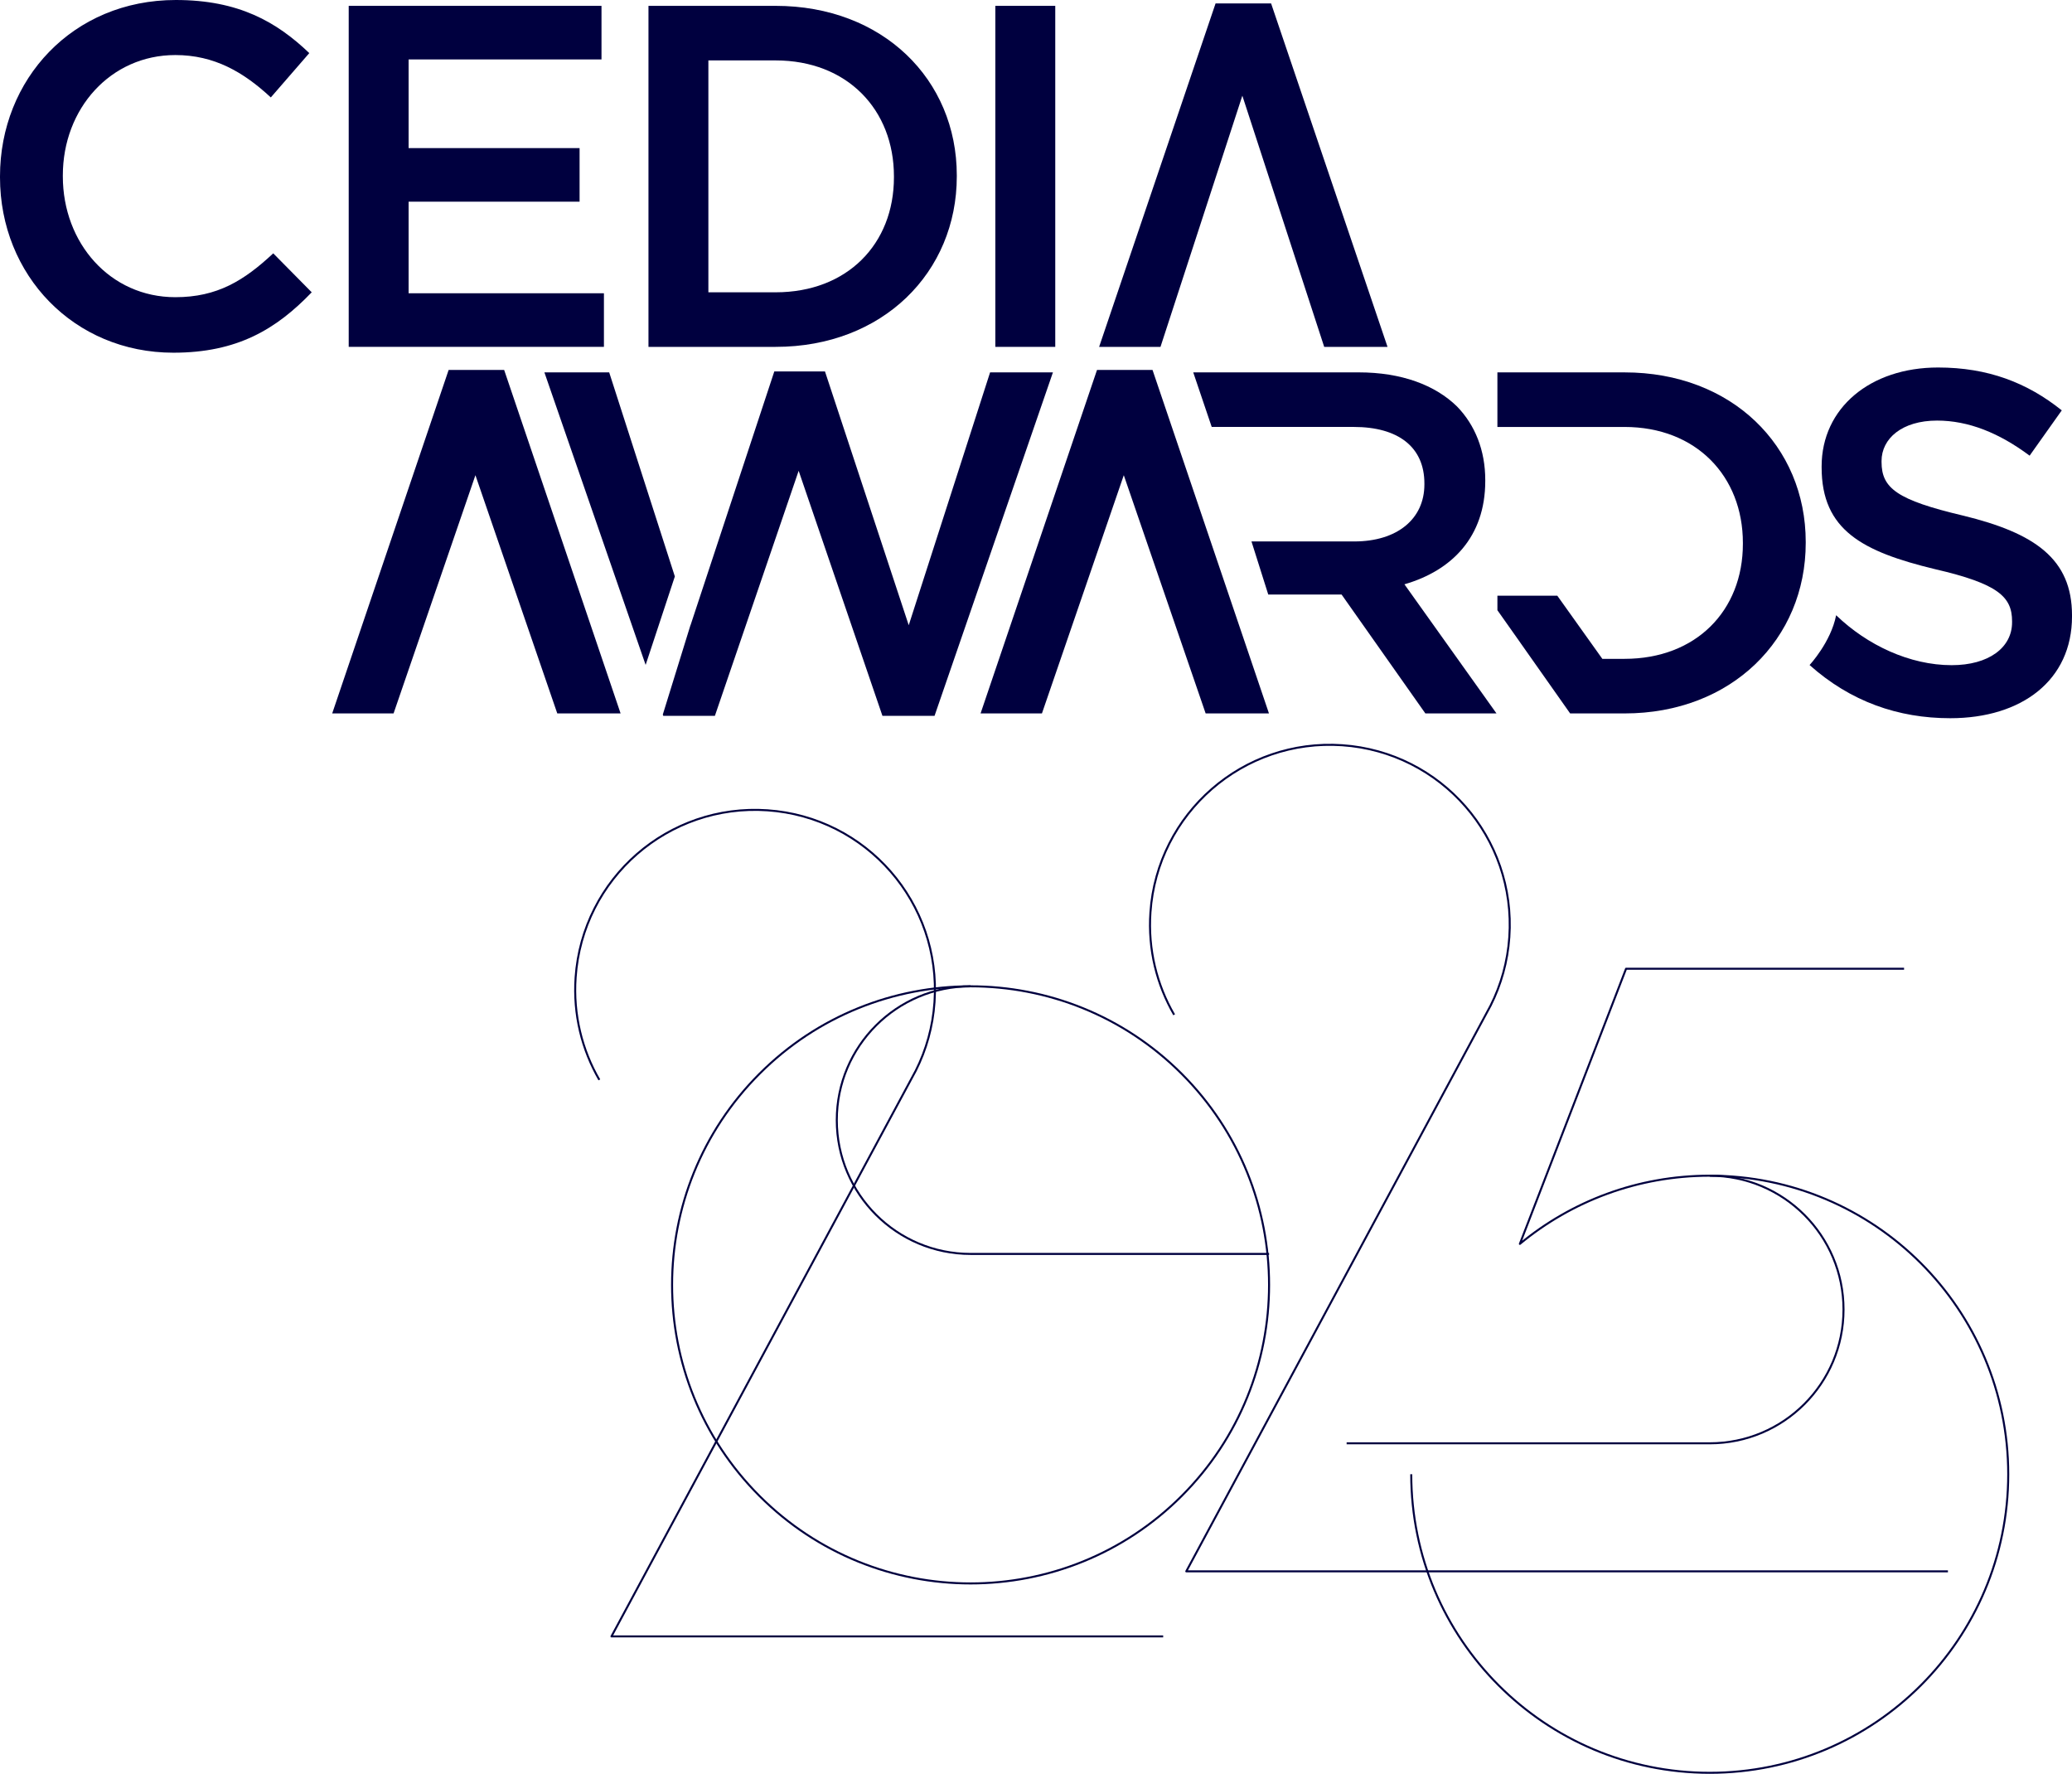 <?xml version="1.0" encoding="UTF-8"?>
<svg id="Capa_2" data-name="Capa 2" xmlns="http://www.w3.org/2000/svg" viewBox="0 0 1030.74 882.22">
  <defs>
    <style>
      .cls-1 {
        fill: none;
        stroke: #00003f;
        stroke-linejoin: round;
      }

      .cls-2 {
        fill: #00003f;
      }
    </style>
  </defs>
  <g id="Capa_1-2" data-name="Capa 1">
    <g>
      <g>
        <path class="cls-1" d="M850.53,584.74c36.75,0,66.55,29.79,66.55,66.55s-29.79,66.55-66.55,66.55h-180.63"/>
        <path class="cls-1" d="M584.1,504.71c-8.64-14.91-13.08-32.48-11.8-50.96,3.4-49.3,46.13-86.51,95.43-83.1,49.3,3.4,86.51,46.13,83.1,95.43-.84,12.23-4.11,23.72-9.3,34.03l-151.4,281.41h378.89"/>
        <path class="cls-1" d="M298.15,537.07c-8.64-14.91-13.08-32.48-11.8-50.96,3.4-49.3,46.13-86.51,95.43-83.1,49.3,3.4,86.51,46.13,83.1,95.43-.84,12.23-4.11,23.72-9.3,34.03l-151.4,281.41h274.45"/>
        <path class="cls-1" d="M702.04,733.23c0,82.01,66.48,148.49,148.49,148.49s148.49-66.48,148.49-148.49-66.48-148.49-148.49-148.49c-35.88,0-68.79,12.72-94.45,33.91l52.82-136.84h138.3"/>
        <path class="cls-1" d="M482.82,490.55c-36.75,0-66.55,29.79-66.55,66.55s29.79,66.55,66.55,66.55h148.49"/>
        <circle class="cls-1" cx="482.82" cy="639.04" r="148.49" transform="translate(-310.45 528.58) rotate(-45)"/>
      </g>
      <g>
        <g>
          <path class="cls-2" d="M0,88.2v-.48C0,39.49,36.1,0,87.47,0c31.26,0,50.16,10.9,66.39,26.41l-19.14,22.05c-13.57-12.6-28.1-21.08-47.49-21.08-32.22,0-55.97,26.65-55.97,59.85v.49c0,33.19,23.5,60.09,55.97,60.09,20.84,0,34.16-8.24,48.7-21.81l19.14,19.38c-17.69,18.41-37.07,30.04-68.81,30.04C36.83,175.42,0,136.9,0,88.2Z"/>
          <path class="cls-2" d="M173.46,2.91h125.76v26.65h-95.95v44.1h85.05v26.65h-85.05v45.55h97.16v26.65h-126.96V2.91Z"/>
          <path class="cls-2" d="M322.59,2.91h63.24c53.3,0,90.14,36.59,90.14,84.32v.49c0,47.73-36.83,84.8-90.14,84.8h-63.24V2.91ZM352.39,30.05v115.33h33.44c35.61,0,58.87-23.99,58.87-57.18v-.48c0-33.2-23.26-57.67-58.87-57.67h-33.44Z"/>
          <path class="cls-2" d="M495.14,2.91h29.81v169.61h-29.81V2.91Z"/>
          <path class="cls-2" d="M618.02,47.59l-40.72,124.93h-30.53L604.7,1.7h27.62l57.92,170.82h-31.5l-40.72-124.93Z"/>
        </g>
        <g>
          <path class="cls-2" d="M236.51,236.33l-40.72,118.49h-30.53l57.92-170.82h27.62l57.92,170.82h-31.5l-40.72-118.49Z"/>
          <path class="cls-2" d="M559.05,236.33l-40.72,118.49h-30.53l57.92-170.82h27.62l57.92,170.82h-31.5l-40.72-118.49Z"/>
          <path class="cls-2" d="M913.41,305.99c15.44,14.89,36.64,24.84,57.47,24.84,18.42,0,30.05-8.72,30.05-21.32v-.49c0-12.12-6.79-18.66-38.28-25.93-36.1-8.72-56.46-19.38-56.46-50.64v-.48c0-29.08,24.23-49.19,57.91-49.19,24.71,0,44.34,7.51,61.55,21.32l-15.99,22.53c-15.26-11.39-30.53-17.45-46.04-17.45-17.45,0-27.62,8.96-27.62,20.11v.48c0,13.09,7.75,18.9,40.47,26.65,35.86,8.72,54.28,21.56,54.28,49.67v.48c0,31.74-24.96,50.64-60.58,50.64-25.93,0-49.62-8.27-69.97-26.45,0,0,10.6-11.37,13.22-24.8Z"/>
          <polygon class="cls-2" points="335.71 286.7 303.05 185.21 270.82 185.21 321.18 330.7 335.71 286.7"/>
          <polygon class="cls-2" points="492.53 185.21 452.06 310.96 410.39 184.73 385.19 184.73 343.51 310.96 343.49 310.9 329.72 355.39 329.95 356.03 355.63 356.03 397.3 234.16 438.98 356.03 464.9 356.03 523.79 185.21 492.53 185.21"/>
          <path class="cls-2" d="M698.64,290.61c23.5-6.78,40.22-23.5,40.22-51.37v-.49c0-14.78-5.09-27.38-14.05-36.59-10.9-10.66-27.62-16.96-48.94-16.96h-82.28l9.19,27.14h70.67c22.05,0,35.13,9.93,35.13,28.11v.49c0,17.2-13.57,28.35-34.89,28.35h-51.13l8.35,26.41h36.48l41.67,59.12h35.38l-45.79-64.21Z"/>
          <path class="cls-2" d="M808.14,185.21h-63.24v27.14h63.24c35.62,0,58.88,24.47,58.88,57.67v.48c0,33.19-23.26,57.18-58.88,57.18h-11.04l-22.4-31.4h-29.8v7.22l11.36,16.08v.02s24.82,35.23,24.82,35.23l.06-.03.02.03h26.98c53.31,0,90.14-37.07,90.14-84.81v-.49c0-47.73-36.83-84.32-90.14-84.32Z"/>
        </g>
      </g>
    </g>
  </g>
</svg>